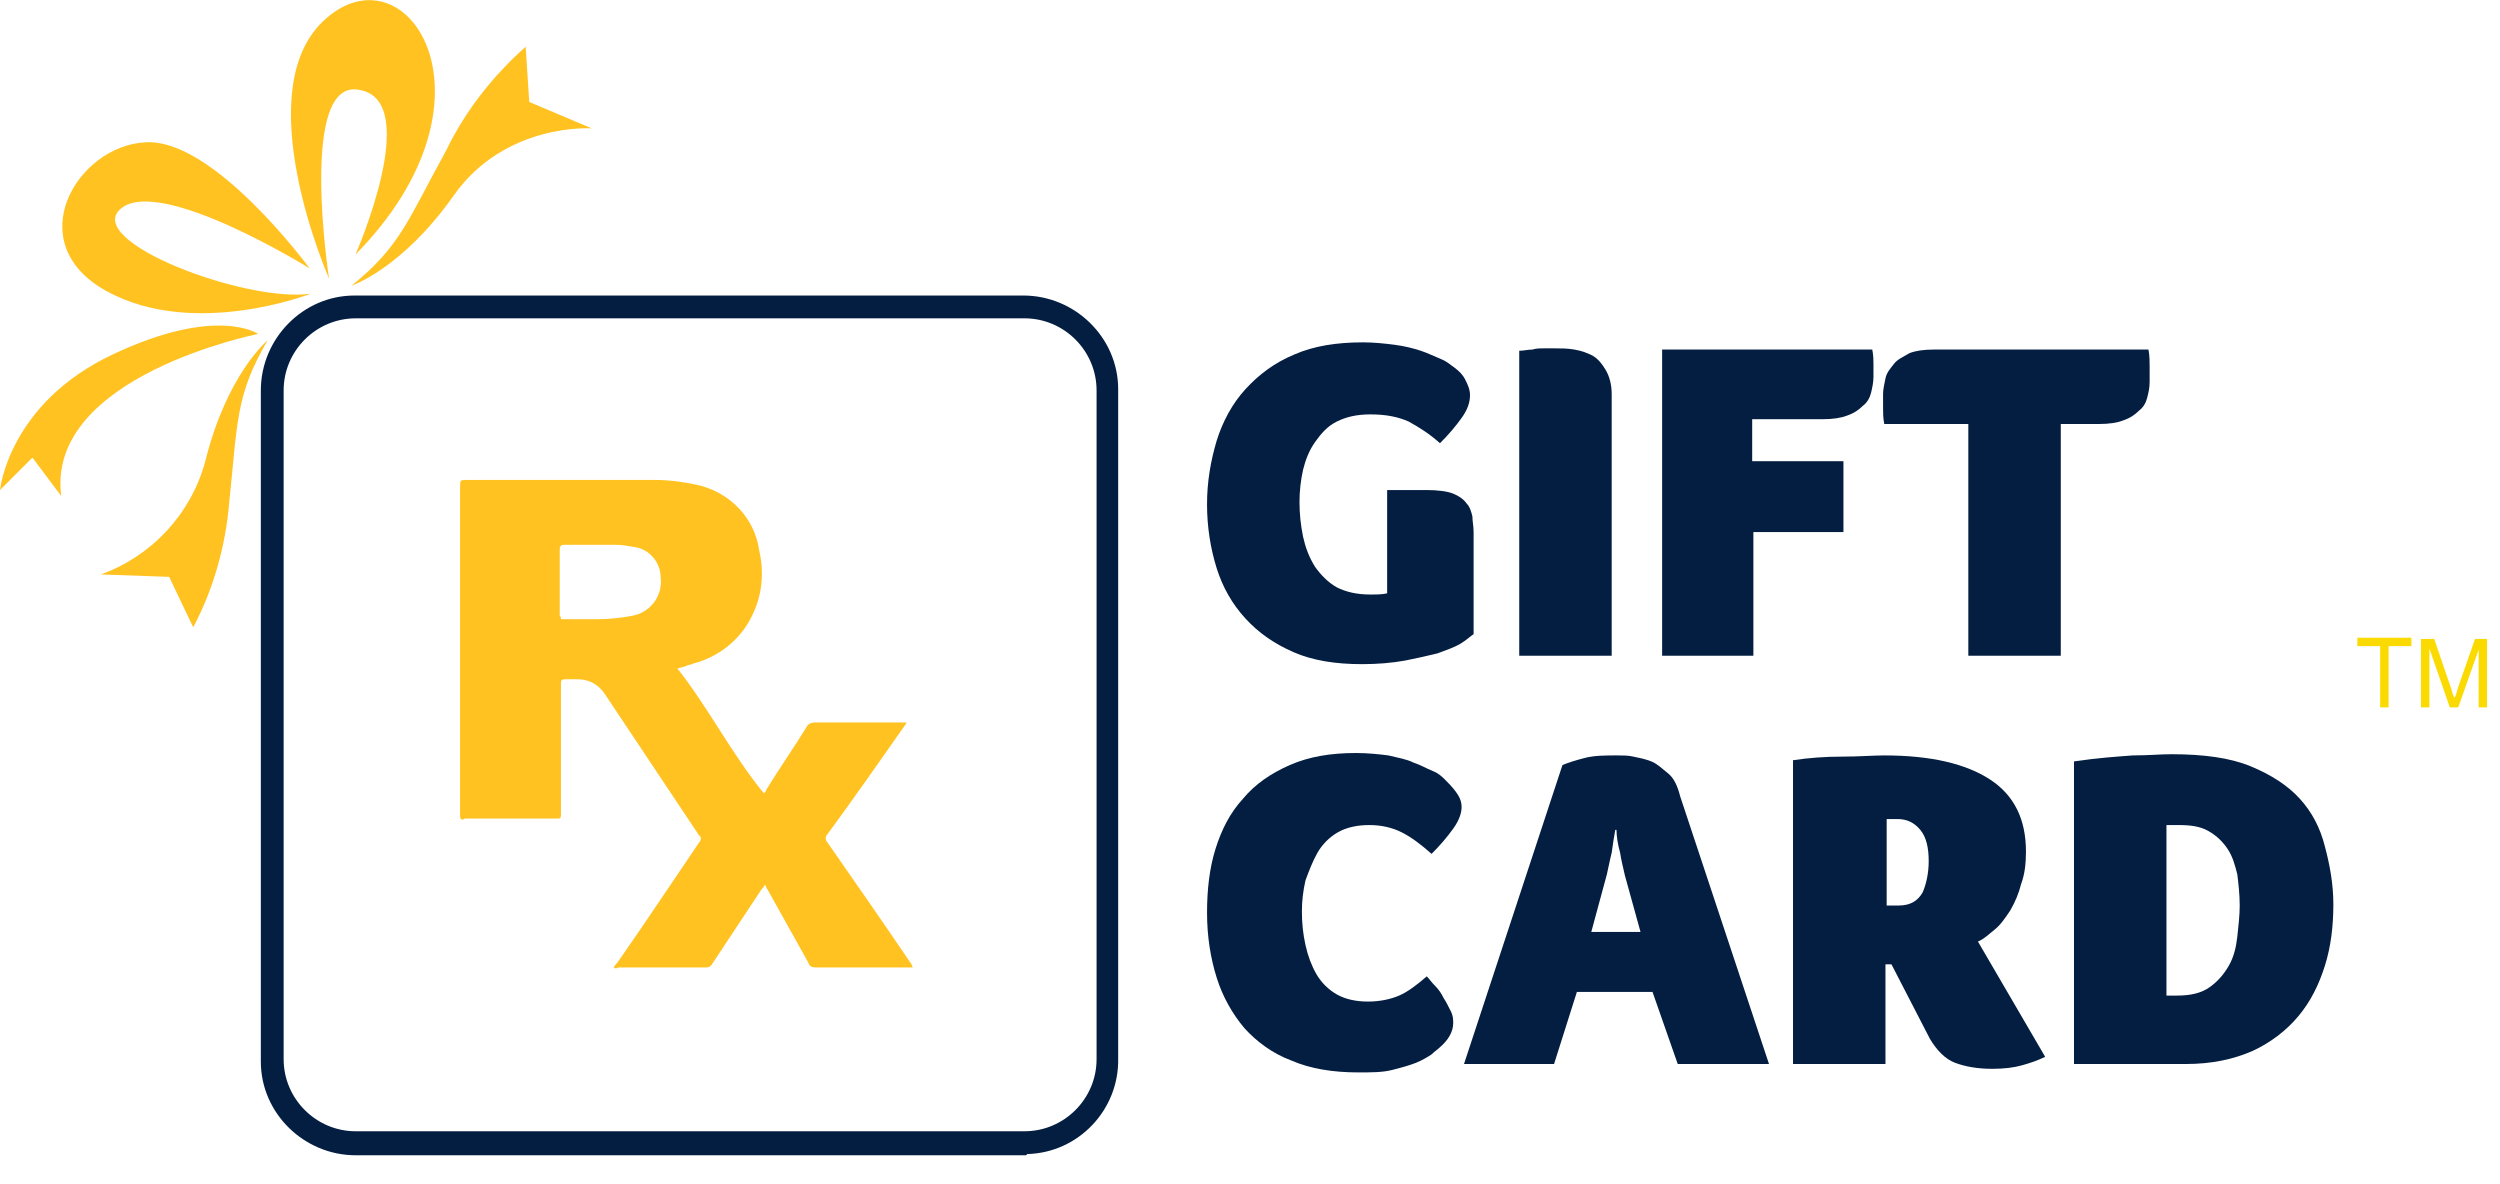 <?xml version="1.0" encoding="utf-8"?>
<!-- Generator: Adobe Illustrator 22.1.0, SVG Export Plug-In . SVG Version: 6.00 Build 0)  -->
<svg version="1.1" id="Layer_1" xmlns="http://www.w3.org/2000/svg" xmlns:xlink="http://www.w3.org/1999/xlink" x="0px" y="0px"
	 viewBox="0 0 208.2 98.6" style="enable-background:new 0 0 208.2 98.6;" xml:space="preserve">
<style type="text/css">
	.st0{fill:#041E42;}
	.st1{enable-background:new    ;}
	.st2{fill:#FFC220;}
	.st3{fill:#FADA00;}
</style>
<g id="Group_958" transform="translate(0 0.008)">
	<g id="Group_6" transform="translate(21.722 20.603)">
		<g id="Group_1">
			<path id="Path_1" class="st0" d="M63.7,75.6H7.9c-4.3,0-7.9-3.5-7.9-7.8c0,0,0,0,0,0V11.9c0-4.3,3.5-7.9,7.8-7.9c0,0,0,0,0,0
				h55.7c4.3,0,7.9,3.5,7.9,7.8c0,0,0,0,0,0v55.7c0.1,4.3-3.3,7.9-7.6,8C63.8,75.6,63.7,75.6,63.7,75.6z M7.9,5.9c-3.3,0-6,2.7-6,6
				c0,0,0,0,0,0v55.7c0,3.3,2.7,6,6,6c0,0,0,0,0,0h55.7c3.3,0,6-2.7,6-6c0,0,0,0,0,0V11.9c0-3.3-2.7-6-6-6c0,0,0,0,0,0H7.9z"/>
			<g class="st1">
				<path class="st0" d="M92.4,28.9c0.5,0,1,0,1.4-0.1v-8.6h3.3c0.9,0,1.7,0.1,2.2,0.3s0.9,0.5,1.1,0.8c0.3,0.3,0.4,0.7,0.5,1.1
					c0,0.4,0.1,0.8,0.1,1.3v8.5c-0.3,0.2-0.6,0.5-1.1,0.8c-0.5,0.3-1.1,0.5-1.9,0.8c-0.8,0.2-1.7,0.4-2.7,0.6
					c-1.1,0.2-2.3,0.3-3.6,0.3c-2.2,0-4.1-0.3-5.7-1c-1.6-0.7-2.9-1.6-4-2.8c-1.1-1.2-1.9-2.6-2.4-4.2c-0.5-1.6-0.8-3.4-0.8-5.3
					c0-1.9,0.3-3.6,0.8-5.3c0.5-1.6,1.3-3.1,2.4-4.3c1.1-1.2,2.4-2.2,4.1-2.9c1.6-0.7,3.5-1,5.7-1c0.9,0,1.8,0.1,2.6,0.2
					c0.8,0.1,1.6,0.3,2.2,0.5c0.6,0.2,1.2,0.5,1.7,0.7s0.8,0.5,1.1,0.7c0.4,0.3,0.7,0.6,0.9,1c0.2,0.4,0.4,0.8,0.4,1.3
					c0,0.6-0.2,1.2-0.7,1.9c-0.5,0.7-1.1,1.4-1.8,2.1c-0.9-0.8-1.7-1.3-2.6-1.8c-0.9-0.4-1.9-0.6-3.2-0.6c-1.1,0-2,0.2-2.8,0.6
					s-1.3,1-1.8,1.7c-0.5,0.7-0.8,1.5-1,2.3c-0.2,0.9-0.3,1.8-0.3,2.7c0,1,0.1,1.9,0.3,2.9c0.2,0.9,0.5,1.7,1,2.5
					c0.5,0.7,1.1,1.3,1.8,1.7C90.4,28.7,91.3,28.9,92.4,28.9z"/>
				<path class="st0" d="M112.4,34h-7.6V8.6c0.4,0,0.7-0.1,1.1-0.1c0.3-0.1,0.6-0.1,1-0.1c0.3,0,0.6,0,0.9,0c0.5,0,1,0,1.6,0.1
					c0.6,0.1,1.1,0.3,1.5,0.5c0.5,0.3,0.8,0.7,1.1,1.2c0.3,0.5,0.5,1.2,0.5,2V34z"/>
				<path class="st0" d="M124.3,17.8h7.5v5.9h-7.5V34h-7.6V8.5h17.5c0.1,0.5,0.1,0.9,0.1,1.2c0,0.3,0,0.7,0,1.1s-0.1,0.9-0.2,1.3
					s-0.3,0.8-0.7,1.1c-0.3,0.3-0.7,0.6-1.3,0.8c-0.5,0.2-1.2,0.3-2,0.3h-5.9V17.8z"/>
				<path class="st0" d="M142.5,14.7h-7.3c-0.1-0.5-0.1-0.9-0.1-1.3c0-0.4,0-0.8,0-1.2c0-0.4,0.1-0.8,0.2-1.3s0.4-0.8,0.7-1.2
					c0.3-0.4,0.8-0.6,1.3-0.9c0.5-0.2,1.2-0.3,2-0.3h17.9c0.1,0.5,0.1,1,0.1,1.4c0,0.4,0,0.8,0,1.3s-0.1,0.9-0.2,1.3
					s-0.3,0.8-0.7,1.1c-0.3,0.3-0.7,0.6-1.3,0.8c-0.5,0.2-1.2,0.3-2,0.3h-3.2V34h-7.7V14.7z"/>
			</g>
			<g class="st1">
				<path class="st0" d="M98.2,66.6c-0.2,0.2-0.4,0.3-0.7,0.6c-0.3,0.2-0.8,0.5-1.3,0.7s-1.2,0.4-2,0.6s-1.7,0.2-2.8,0.2
					c-2.1,0-4-0.3-5.6-1c-1.6-0.6-2.9-1.6-3.9-2.7c-1-1.2-1.8-2.6-2.3-4.2c-0.5-1.6-0.8-3.4-0.8-5.4c0-1.9,0.2-3.7,0.7-5.3
					c0.5-1.6,1.2-3,2.3-4.2c1-1.2,2.3-2.1,3.9-2.8c1.6-0.7,3.4-1,5.5-1c1,0,1.9,0.1,2.7,0.2c0.8,0.2,1.5,0.3,2.1,0.6
					c0.6,0.2,1.1,0.5,1.6,0.7s0.8,0.5,1,0.7c0.3,0.3,0.6,0.6,0.9,1c0.3,0.4,0.5,0.8,0.5,1.3c0,0.5-0.2,1.1-0.7,1.8
					c-0.5,0.7-1.1,1.4-1.8,2.1c-0.9-0.8-1.7-1.4-2.5-1.8c-0.8-0.4-1.7-0.6-2.7-0.6c-1,0-1.9,0.2-2.6,0.6c-0.7,0.4-1.3,1-1.7,1.7
					c-0.4,0.7-0.7,1.5-1,2.3c-0.2,0.9-0.3,1.7-0.3,2.6c0,1,0.1,1.9,0.3,2.8c0.2,0.9,0.5,1.7,0.9,2.4s1,1.3,1.7,1.7
					c0.7,0.4,1.6,0.6,2.6,0.6c1,0,1.9-0.2,2.6-0.5c0.7-0.3,1.5-0.9,2.3-1.6c0.2,0.2,0.4,0.5,0.7,0.8c0.3,0.3,0.5,0.6,0.7,1
					c0.2,0.3,0.4,0.7,0.6,1.1s0.2,0.7,0.2,1C99.3,65.3,98.9,66,98.2,66.6z"/>
				<path class="st0" d="M118,68l-2.1-6h-6.3l-1.9,6h-7.5l8.2-24.9c0.5-0.2,1.1-0.4,1.9-0.6c0.8-0.2,1.7-0.2,2.7-0.2
					c0.4,0,0.9,0,1.3,0.1c0.5,0.1,1,0.2,1.5,0.4c0.5,0.2,0.9,0.6,1.4,1s0.8,1.1,1,1.9l7.4,22.3H118z M113.6,52.3
					c-0.1-0.5-0.3-1.2-0.4-1.9c-0.2-0.7-0.3-1.4-0.3-1.9h-0.1c-0.1,0.5-0.2,1.2-0.3,1.9c-0.2,0.8-0.3,1.4-0.4,1.8l-1.3,4.8h4.1
					L113.6,52.3z"/>
				<path class="st0" d="M147,50.3c0,1-0.1,1.9-0.4,2.7c-0.2,0.8-0.5,1.5-0.9,2.2c-0.4,0.6-0.8,1.2-1.3,1.6c-0.5,0.4-0.9,0.8-1.4,1
					l5.6,9.6c-0.6,0.3-1.2,0.5-1.9,0.7c-0.7,0.2-1.5,0.3-2.5,0.3c-1.3,0-2.3-0.2-3.1-0.5s-1.5-1-2.1-2l-3.2-6.2h-0.5V68h-7.7V42.7
					c1.3-0.2,2.7-0.3,4.1-0.3s2.6-0.1,3.5-0.1c3.9,0,6.8,0.7,8.8,2C146,45.6,147,47.6,147,50.3z M138.9,51.1c0-1.1-0.2-2-0.7-2.6
					c-0.5-0.6-1.1-0.9-1.9-0.9c-0.1,0-0.2,0-0.3,0c-0.1,0-0.2,0-0.3,0c-0.1,0-0.2,0-0.3,0v7.2h1c1,0,1.6-0.4,2-1.1
					C138.7,53,138.9,52.1,138.9,51.1z"/>
				<path class="st0" d="M172.6,54.7c0,1.8-0.2,3.5-0.7,5.1c-0.5,1.6-1.2,3-2.2,4.2s-2.3,2.2-3.8,2.9c-1.6,0.7-3.4,1.1-5.6,1.1H151
					V42.8c2-0.3,3.6-0.4,4.9-0.5c1.3,0,2.3-0.1,3.2-0.1c2.7,0,4.9,0.3,6.6,1c1.7,0.7,3.1,1.6,4.1,2.7c1,1.1,1.7,2.4,2.1,4
					C172.3,51.4,172.6,53,172.6,54.7z M164.8,54.8c0-0.9-0.1-1.8-0.2-2.6c-0.2-0.8-0.4-1.5-0.8-2.1c-0.4-0.6-0.9-1.1-1.6-1.5
					c-0.7-0.4-1.5-0.5-2.5-0.5c-0.2,0-0.3,0-0.5,0s-0.3,0-0.5,0v14.2h0.9c1.1,0,2-0.2,2.7-0.7c0.7-0.5,1.2-1.1,1.6-1.8
					c0.4-0.7,0.6-1.5,0.7-2.4S164.8,55.6,164.8,54.8z"/>
			</g>
			<g id="XaFdGe.tif_1_" transform="translate(16.594 19.358)">
				<g id="Group_436">
					<path id="Path_2724" class="st2" d="M12.8,40.6c0.1-0.2,0.2-0.3,0.3-0.4c2.3-3.3,4.5-6.6,6.8-10c0.2-0.2,0.2-0.5,0-0.6
						c-2.6-3.9-5.2-7.8-7.8-11.7c-0.5-0.8-1.3-1.3-2.3-1.3c-0.3,0-0.6,0-1,0s-0.4,0.1-0.4,0.4c0,2.9,0,5.8,0,8.6c0,0.8,0,1.5,0,2.3
						c0,0.3-0.1,0.3-0.3,0.3c-2.6,0-5.1,0-7.7,0C0.1,28.4,0,28.2,0,28c0-1.2,0-2.4,0-3.5c0-8,0-15.9,0-23.9C0,0,0,0,0.6,0
						C5.8,0,11,0,16.2,0c1.3,0,2.7,0.2,3.9,0.5c2.5,0.7,4.4,2.7,4.8,5.3c0.4,1.7,0.3,3.5-0.4,5.1c-0.9,2.2-2.8,3.8-5.1,4.4
						c-0.2,0.1-0.4,0.1-0.6,0.2s-0.4,0.1-0.7,0.2c2.6,3.3,4.5,7.1,7.2,10.4c0.1-0.1,0.2-0.2,0.2-0.3c1.1-1.8,2.3-3.5,3.4-5.3
						c0.1-0.2,0.4-0.3,0.6-0.3c2.4,0,4.9,0,7.3,0h0.4c-0.1,0.1-0.1,0.2-0.2,0.3c-2.1,3-4.2,6-6.4,9c-0.2,0.2-0.2,0.5,0,0.7
						c2.3,3.3,4.6,6.6,6.9,10c0.1,0.1,0.1,0.2,0.2,0.4h-0.4c-2.6,0-5.2,0-7.7,0c-0.3,0-0.5-0.1-0.6-0.4c-1.1-2-2.3-4.1-3.4-6.1
						c-0.1-0.1-0.1-0.2-0.2-0.4c-0.1,0.2-0.2,0.3-0.3,0.4c-1.4,2.1-2.7,4.1-4.1,6.2c-0.1,0.2-0.3,0.3-0.5,0.3c-2.4,0-4.9,0-7.3,0
						C13,40.7,12.9,40.7,12.8,40.6z M8.4,11.6c1,0,1.9,0,2.9,0c1.1,0,2.1-0.1,3.1-0.3c1.5-0.3,2.5-1.7,2.3-3.2
						c0-1.2-0.9-2.3-2.1-2.5c-0.6-0.1-1.1-0.2-1.7-0.2c-1.4,0-2.8,0-4.2,0c-0.3,0-0.4,0.1-0.4,0.4c0,1.8,0,3.7,0,5.5
						C8.4,11.4,8.4,11.5,8.4,11.6L8.4,11.6z"/>
				</g>
			</g>
			<g class="st1">
				<path class="st3" d="M176.5,38.3v-5.1h-1.9v-0.7h4.5v0.7h-1.9v5.1H176.5z"/>
				<path class="st3" d="M179.9,38.3v-5.7h1.1l1.4,4.1c0.1,0.4,0.2,0.7,0.3,0.8c0.1-0.2,0.2-0.5,0.3-0.9l1.4-4h1v5.7h-0.7v-4.8
					l-1.7,4.8h-0.7l-1.7-4.9v4.9H179.9z"/>
			</g>
		</g>
	</g>
	<g id="Group_12" transform="translate(0 -0.008)">
		<g id="Group_7" transform="translate(5.19 11.854)">
			<path id="Path_13" class="st2" d="M20.7,12.6c0,0-9.7,3.8-17-0.2S1.2,0.3,6.9,0c5.7-0.4,13.7,10.5,13.7,10.5S8.2,2.8,4.9,5.5
				S15.3,13.4,20.7,12.6z"/>
		</g>
		<g id="Group_8" transform="translate(24.201)">
			<path id="Path_14" class="st2" d="M3.2,23.2c0,0-7-15.9-0.2-21.7c6.8-5.9,15.1,6.8,2.4,19.7c0,0,5.6-12.7,0.4-13.7
				C0.6,6.3,3.2,23.2,3.2,23.2z"/>
		</g>
		<g id="Group_9" transform="translate(29.277 3.891)">
			<path id="Path_15" class="st2" d="M0,19.9c0,0,4.2-1.4,8.5-7.5S20,6.8,20,6.8l-5.2-2.2L14.5,0c-2.7,2.4-5,5.3-6.6,8.6
				C4.7,14.4,4.1,16.6,0,19.9z"/>
		</g>
		<g id="Group_10" transform="translate(0 27.11)">
			<path id="Path_16" class="st2" d="M21.5,0.7c0,0-17.7,3.5-16.4,13.5L2.7,11L0,13.7c0,0,0.7-7.2,9.4-11.3S21.5,0.7,21.5,0.7z"/>
		</g>
		<g id="Group_11" transform="translate(8.29 28.341)">
			<path id="Path_17" class="st2" d="M14,0c0,0-3.4,2.8-5.2,10.1c-1.2,4.4-4.5,7.9-8.7,9.4l5.7,0.2l2,4.2c1.7-3.2,2.7-6.8,3-10.4
				C11.5,6.9,11.3,4.6,14,0z"/>
		</g>
	</g>
</g>
</svg>
